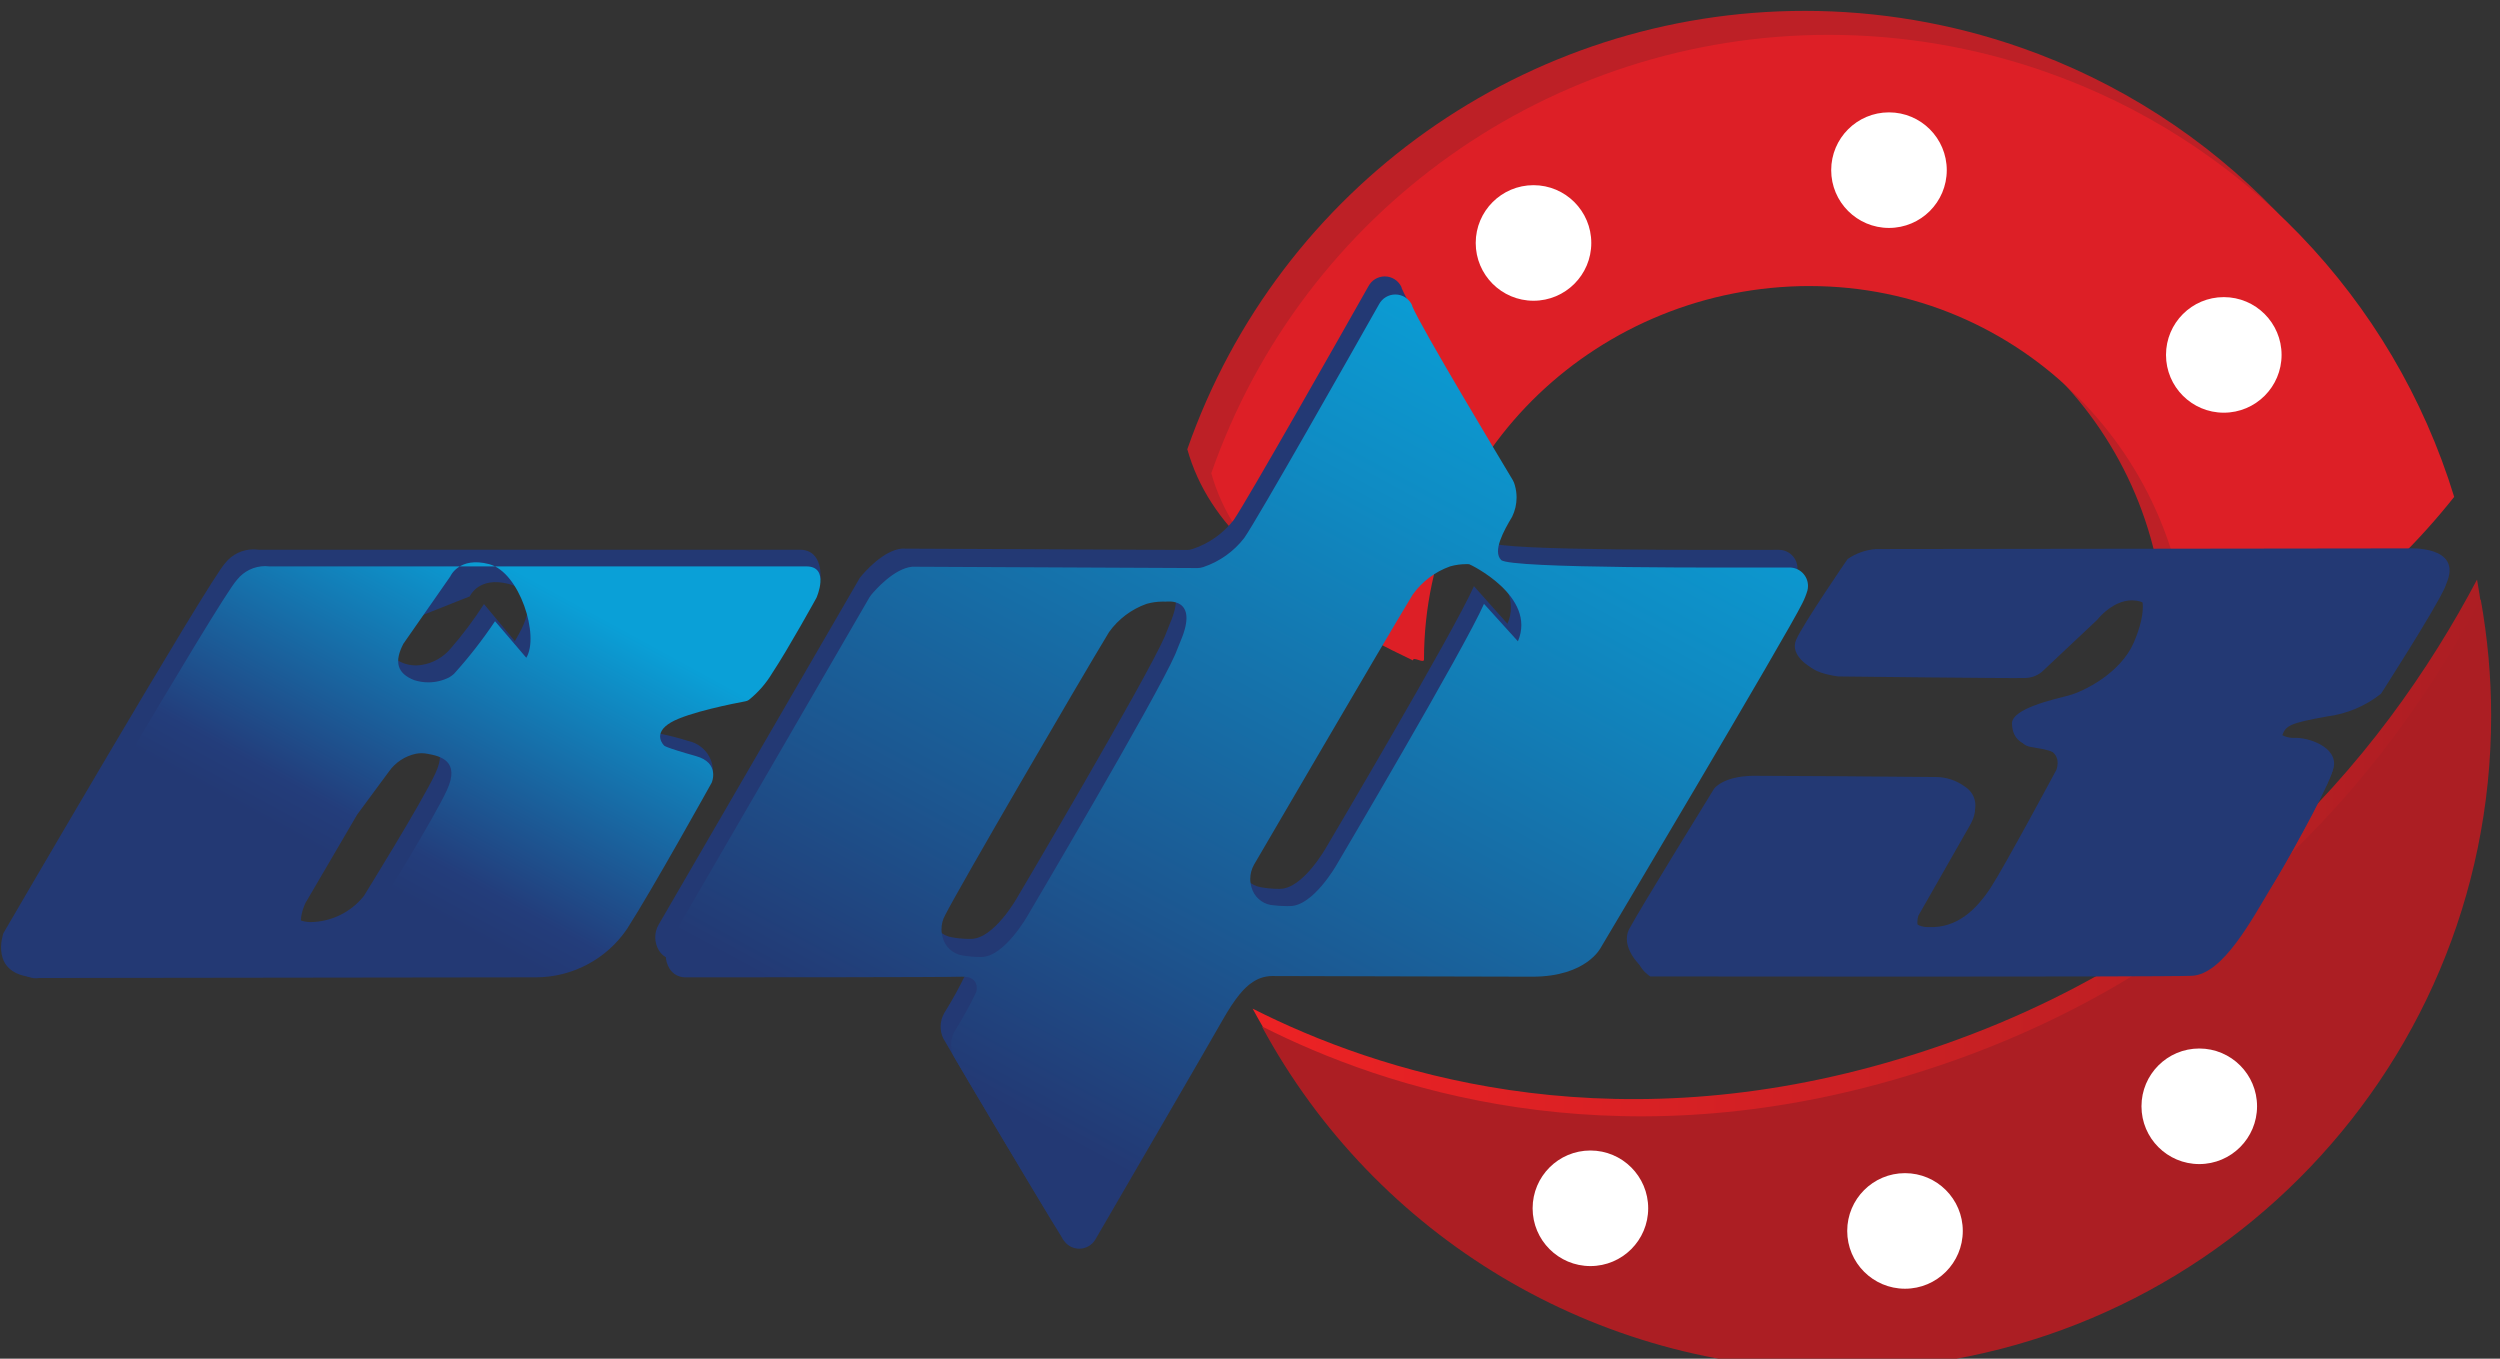 <?xml version="1.0" encoding="UTF-8"?>
<!DOCTYPE svg PUBLIC "-//W3C//DTD SVG 1.1//EN" "http://www.w3.org/Graphics/SVG/1.1/DTD/svg11.dtd">
<!-- Creator: CorelDRAW 2021 (64-Bit Not for commercial use) -->
<svg xmlns="http://www.w3.org/2000/svg" xml:space="preserve" width="18.4mm" height="10mm" version="1.1" style="shape-rendering:geometricPrecision; text-rendering:geometricPrecision; image-rendering:optimizeQuality; fill-rule:evenodd; clip-rule:evenodd"
viewBox="0 0 1840 1000"
 xmlns:xlink="http://www.w3.org/1999/xlink"
 xmlns:xodm="http://www.corel.com/coreldraw/odm/2003">
 <rect x="0" y="0" width="1840" height="1000" fill="#333333" stroke="none"/>
 <defs>
  <style type="text/css">
   <![CDATA[
    .fil4 {fill:#233974;fill-rule:nonzero}
    .fil2 {fill:#BD2026;fill-rule:nonzero}
    .fil8 {fill:white;fill-rule:nonzero}
    .fil5 {fill:url(#id0);fill-rule:nonzero}
    .fil0 {fill:url(#id1);fill-rule:nonzero}
    .fil7 {fill:url(#id2);fill-rule:nonzero}
    .fil1 {fill:url(#id3);fill-rule:nonzero}
    .fil6 {fill:url(#id4);fill-rule:nonzero}
    .fil3 {fill:url(#id5);fill-rule:nonzero}
   ]]>
  </style>
  <linearGradient id="id0" gradientUnits="userSpaceOnUse" x1="233.91" y1="683.43" x2="378.52" y2="418.99">
   <stop offset="0" style="stop-opacity:1; stop-color:#233974"/>
   <stop offset="0.169" style="stop-opacity:1; stop-color:#233974"/>
   <stop offset="0.278" style="stop-opacity:1; stop-color:#233D7B"/>
   <stop offset="1" style="stop-opacity:1; stop-color:#0AA0D7"/>
  </linearGradient>
  <linearGradient id="id1" gradientUnits="userSpaceOnUse" x1="919.81" y1="707.29" x2="1830.68" y2="707.29">
   <stop offset="0" style="stop-opacity:1; stop-color:#ED2224"/>
   <stop offset="1" style="stop-opacity:1; stop-color:#AC1E23"/>
  </linearGradient>
  <linearGradient id="id2" gradientUnits="userSpaceOnUse" x1="765.28" y1="829.28" x2="1098.73" y2="211.19">
   <stop offset="0" style="stop-opacity:1; stop-color:#233974"/>
   <stop offset="0.251" style="stop-opacity:1; stop-color:#1C5690"/>
   <stop offset="0.749" style="stop-opacity:1; stop-color:#0F8BC3"/>
   <stop offset="1" style="stop-opacity:1; stop-color:#0AA0D7"/>
  </linearGradient>
  <linearGradient id="id3" gradientUnits="userSpaceOnUse" x1="-3618.69" y1="-1035.8" x2="-3286.68" y2="-136.06">
   <stop offset="0" style="stop-opacity:1; stop-color:#DD1F26"/>
   <stop offset="1" style="stop-opacity:1; stop-color:#AC1E23"/>
  </linearGradient>
  <linearGradient id="id4" gradientUnits="userSpaceOnUse" xlink:href="#id0" x1="110414.43" y1="-12862.38" x2="113282.87" y2="-25594.84">
  </linearGradient>
  <linearGradient id="id5" gradientUnits="userSpaceOnUse" xlink:href="#id3" x1="152345.44" y1="-66477.13" x2="185283.87" y2="6845.65">
  </linearGradient>
 </defs>
 <g id="Layer_x0020_1">
  <g id="_1596365937040">
   <g id="Слой_2" data-name="Ð¡Ð»Ð¾Ð¹ 2">
    <g id="Слой_1-2" data-name="Ð¡Ð»Ð¾Ð¹ 1">
     <path class="fil0" d="M1823.11 426.55c-70.02,132.48 -199.57,288.22 -434.53,355.56 -210.39,60.26 -375.08,6.67 -466.65,-39.77 84.35,156.23 247.8,253.74 425.41,253.74 266.98,0 483.49,-216.51 483.49,-483.49 0,-28.81 -2.65,-57.73 -7.73,-86.06l0.01 0.02z"/>
     <path class="fil1" d="M1825.8 441.02c-69.78,131.83 -198.44,286.84 -432.58,353.86 -209.42,60.02 -373.38,6.67 -464.55,-39.53 83.95,155.58 246.66,252.65 423.52,252.65 265.77,0 481.3,-215.53 481.3,-481.3 0,-28.67 -2.65,-57.46 -7.7,-85.67l0.01 -0.01z"/>
     <path class="fil2" d="M1486.91 34.87c-50.93,-17.76 -104.64,-26.87 -158.59,-26.87 -204.63,0 -386.99,129.47 -454.46,322.64 15.7,55.79 63.44,97.6 148.42,137.77 0,-3.25 8.14,2.6 8.14,-0.65 0,-154.12 130.12,-274.89 283.91,-274.89 154.08,0.02 279.03,124.98 279.03,279.06 0,9.02 -0.48,17.97 -1.3,26.84 76.81,-33.34 144.36,-85.28 196.35,-150.89 -44.87,-146.34 -156.87,-262.69 -301.49,-313.02l-0.01 0.01z"/>
     <path class="fil3" d="M1504.55 52.52c-50.92,-17.76 -104.63,-26.87 -158.58,-26.87 -204.64,0 -387,129.47 -454.46,322.64 15.69,55.79 63.43,97.59 148.42,137.77 0,-3.25 8.13,2.6 8.13,-0.65 0,-154.12 130.13,-274.89 283.92,-274.89 0.01,0.02 0.08,0.02 0.08,0.02 154.08,0 279.03,124.95 279.03,279.04 0,0 0,0 0,0 0,9.02 -0.48,17.97 -1.3,26.83 76.82,-33.28 144.43,-85.15 196.49,-150.7 -44.88,-146.51 -156.99,-262.91 -301.73,-313.19l0 0z"/>
     <path class="fil4" d="M588.65 404.59l-398.51 0c-1.2,-0.17 -2.41,-0.25 -3.62,-0.25 -8.1,0 -15.77,3.72 -20.78,10.09 -12.03,12.77 -163.22,272.36 -163.22,272.36 0,0 -11.06,30.34 22.69,32.53 22.53,2.2 386.55,-12.03 386.55,-12.03 17.21,-7.63 31.77,-20.29 41.72,-36.27 17.65,-27.9 71.24,-101.99 71.24,-101.99 0.03,-0.42 0.04,-0.86 0.04,-1.29 0,-10.69 -7.42,-19.95 -17.85,-22.29 -8.15,-2.57 -16.56,-4.68 -24.98,-6.2 -2.39,-2.24 -3.76,-5.4 -3.76,-8.7 0,-4.76 2.83,-9.07 7.19,-10.97 14.23,-8.13 55.95,-15.69 55.95,-15.69 0,0 6.92,-2.93 18.63,-20.58 11.71,-17.65 43.92,-56.93 43.92,-56.93 0,0 2.43,-21.79 -15.21,-21.79zm-268.14 164.44c-9.84,21.31 -52.78,90.52 -52.78,90.52 -9.55,11.9 -23.94,18.92 -39.2,19.11 -24.4,-0.73 -11.79,-26.51 -11.79,-26.51l38.3 -65.72 23.18 -31.39c4.71,-6.56 11.7,-11.15 19.6,-12.85 1.42,-0.32 2.89,-0.49 4.35,-0.49 1.46,0 2.93,0.17 4.35,0.49 9.35,2.44 23.83,5.7 13.99,26.84zm35.7 -124.43c-7.34,11.39 -15.52,22.33 -24.4,32.55 -5.45,6.59 -13.16,10.97 -21.63,12.26 -1.36,0.22 -2.74,0.33 -4.11,0.33 -3.03,0 -6.05,-0.53 -8.9,-1.55 -12.77,-4.88 -14.96,-13.5 -8.13,-26.75l56.76 -22.53c0,0 6.35,-14.97 28.71,-9.11 22.36,5.85 14.23,25.86 4.39,42.05l-22.69 -27.25z"/>
     <path class="fil5" d="M593.44 416.87l-395 0c-1.07,-0.13 -2.15,-0.2 -3.22,-0.2 -8.09,0 -15.75,3.7 -20.77,10.04 -12.29,12.77 -163.39,272.45 -163.39,272.45 -0.44,1.49 -0.66,3.03 -0.66,4.59 0,8.98 7.28,16.26 16.26,16.26 0.85,0 1.7,-0.07 2.54,-0.2l364.1 -0.49c0.3,0 0.63,0.01 0.93,0.01 26.9,0 52.09,-13.31 67.22,-35.55l0.49 -0.81c17.73,-27.49 61.89,-106.95 61.89,-106.95 0,0 6.42,-14.63 -11.79,-19.59 -23.27,-6.51 -23.27,-7.73 -23.27,-7.73 0,0 -9.19,-8.7 5.05,-17 12.77,-7.48 47.82,-14.23 54.73,-15.53 0.9,-0.13 1.77,-0.47 2.52,-0.98 6.92,-5.5 12.8,-12.25 17.32,-19.84 11.72,-17.65 32.54,-55.39 32.54,-55.39 0,0 10.24,-23.09 -7.49,-23.09zm-264.47 164.6c-9.36,20.5 -49.29,85.15 -52.54,90.2l-0.49 0.73c-9.63,11.77 -24.06,18.61 -39.28,18.62 -24.8,-0.73 -11.79,-26.51 -11.79,-26.51l38.06 -65.06 0.49 -0.65 22.93 -31.07c4.69,-6.6 11.69,-11.21 19.6,-12.93 1.43,-0.29 2.89,-0.43 4.35,-0.43 1.46,0 2.92,0.14 4.35,0.43 9.68,1.71 24.16,5.37 14.32,26.67zm35.37 -124.26c-9.09,13.6 -19.25,26.63 -30.24,38.79 -1.11,0.98 -2.31,1.86 -3.59,2.6 -4.73,2.38 -9.97,3.62 -15.27,3.62 -3.48,0 -6.95,-0.54 -10.26,-1.58 -12.77,-4.96 -14.97,-13.5 -8.14,-26.76l34.57 -49.61c0,0 6.34,-14.96 28.7,-9.03 22.37,5.94 37.09,52.7 27.25,68.89l-23.02 -26.92z"/>
     <path class="fil4" d="M1333.12 491.36c0,0 -16.27,-8.7 -11.15,-20.49 5.13,-11.79 37.82,-59.37 37.82,-59.37 6.22,-4.31 13.51,-6.88 21.07,-7.4l391.59 -0.49c0,0 40.66,-2.44 27.98,26.11 -7.08,16.26 -56.45,68.64 -56.45,68.64 -11.52,8.93 -25.29,14.56 -39.76,16.27 -27.41,4.87 -30.42,6.83 -32.53,13.74 -2.12,6.91 7.4,15.21 17.16,14.72 9.76,-0.49 31.63,6.51 28.79,21.55 -1.39,7.4 -25.62,54.17 -41.89,81.33 -16.26,27.16 -47.74,58.72 -70.75,59.69 -23.02,0.98 -396.72,6.1 -396.72,6.1 0,0 -16.26,-14.47 -9.11,-28.14 7.16,-13.66 62.22,-102.88 62.22,-102.88 0,0 5.93,-9.27 28.46,-9.76 19.11,0 107.52,0.57 134.52,0.9 0.11,0 0.23,0 0.35,0 7.72,0 15.24,2.48 21.44,7.07 4.81,2.96 7.74,8.21 7.74,13.85 0,3.34 -1.03,6.6 -2.94,9.33 -12.2,21.55 -47.74,59.13 -47.74,59.13 -0.48,1.55 -0.73,3.18 -0.73,4.81 0,8.98 7.29,16.27 16.27,16.27 0.24,0 0.49,-0.01 0.73,-0.02 21.06,0.98 35.29,-13.17 45.62,-28.95 10.33,-15.78 48.39,-86.78 48.39,-86.78 0,0 5.77,-14.23 -11.71,-16.26 -13.91,-1.31 -20.49,-6.27 -20.98,-17.57 -0.49,-11.31 31.23,-18.06 42.04,-20.98 10.82,-2.93 37.82,-16.27 47.58,-38.8 9.76,-22.53 9.84,-41.23 -6.34,-43.67 -16.19,-2.44 -28.96,14.23 -28.96,14.23l-40.66 38.31c-3.57,2.84 -8,4.39 -12.57,4.39 -0.06,0 -0.13,0 -0.2,0 -8.86,0.81 -148.58,5.12 -148.58,5.12z"/>
     <path class="fil6" d="M1353.04 497.87c0,0 -27.49,-3.01 -22.53,-14.72 4.97,-11.71 37.74,-59.37 37.74,-59.37 6.24,-4.32 13.57,-6.88 21.15,-7.4l391.51 -0.49c0,0 25.53,0.98 18.21,17.16 -7.32,16.19 -46.68,77.51 -46.68,77.51 -11.44,9.09 -25.19,14.9 -39.69,16.75 -27.49,4.88 -30.42,6.83 -32.94,13.75 -2.52,6.91 7.4,15.2 17.25,14.72 9.84,-0.49 19.59,2.44 20.08,9.27 0.49,6.83 -27.49,57.9 -43.67,84.9 -16.18,27 -37.33,67.26 -60.34,68.24 -23.02,0.97 -398.51,0.48 -398.51,0.48 0,0 -14.72,-8.86 -7.4,-22.6 7.32,-13.75 62.87,-102.64 62.87,-102.64 0,0 5.93,-9.35 28.46,-9.84 22.53,-0.49 142.33,0.97 142.33,0.97 0,0 21.14,1.55 8.86,23.1 -12.28,21.55 -37.82,66.28 -37.82,66.28 -0.48,1.56 -0.73,3.19 -0.73,4.82 0,8.98 7.29,16.26 16.27,16.26 0.24,0 0.49,0 0.73,-0.01 21.14,0.97 35.38,-13.26 45.62,-28.95 10.25,-15.7 47.82,-87.27 47.82,-87.27 0,0 8.14,-17.65 -8.13,-24.4 -16.26,-6.75 -25.54,-1.46 -26.02,-12.69 -0.49,-11.22 32.53,-14.23 43.67,-17.24 11.14,-3.01 37.82,-16.26 47.66,-38.71 9.84,-22.45 9.76,-41.23 -6.43,-43.67 -16.18,-2.44 -28.95,14.23 -28.95,14.23l-40.66 38.23c-3.56,2.89 -8,4.47 -12.59,4.47 -0.06,0 -0.12,0 -0.18,0 -9.03,0.32 -136.96,-1.14 -136.96,-1.14z"/>
     <path class="fil4" d="M1322.54 421.58c0.26,-1.06 0.4,-2.15 0.4,-3.25 0,-7.54 -6.12,-13.66 -13.67,-13.66 -0.04,0 -0.1,0 -0.14,0 -41.16,0 -205.6,0.97 -212.11,-5.45 -6.5,-6.43 2.04,-21.55 8.14,-31.88 1.89,-3.97 2.88,-8.33 2.88,-12.74 0,-4.01 -0.82,-7.98 -2.4,-11.66 -1.57,-3.68 -67.25,-114.35 -74.09,-131.02l0 -0.48c-2.19,-4.87 -7.04,-8 -12.37,-8 -5.05,0 -9.68,2.8 -12.02,7.26 -19.2,34 -89.46,158.02 -99.14,172.01 -7.73,9.92 -18.24,17.35 -30.18,21.31 -1.32,0.49 -2.72,0.74 -4.14,0.74 -0.11,0 -0.22,-0.01 -0.33,-0.01l-209.74 -0.97c-13.34,1.3 -27.08,16.91 -30.25,20.82 -0.45,0.51 -0.84,1.09 -1.14,1.7 -9.19,15.7 -138.26,238.62 -147.2,253.75 -1.81,2.94 -2.78,6.33 -2.78,9.79 0,3.46 0.97,6.86 2.78,9.8 2.41,3.99 6.74,6.43 11.4,6.43 0.08,0 0.15,0 0.22,0 32.54,0 190.8,0 203.32,-0.49 14.24,-0.49 10.82,11.3 10.82,11.3 -4.68,9.74 -9.98,19.32 -15.69,28.48 -1.85,3.1 -2.82,6.65 -2.82,10.27 0,2.97 0.66,5.9 1.92,8.59 1.26,2.68 69.21,116.78 79.94,133.94l1.39 2.04c2.55,3.65 6.73,5.83 11.19,5.83 4.87,0 9.38,-2.6 11.82,-6.81 17.41,-29.85 82.39,-141.51 93.37,-161.03 7.18,-12.48 17.27,-23.08 29.36,-30.9 2.15,-1.38 4.66,-2.12 7.22,-2.12 0.01,0 0.01,0 0.01,0 23.75,0 155.09,0.49 191.61,0.49 40.66,0 50.5,-21.55 50.5,-21.55 0,0 137.45,-230.89 148.26,-253.34 1.49,-2.93 2.73,-6.03 3.67,-9.18l-0.01 -0.01zm-465.19 46.69c-14.23,32.53 -108.41,191.85 -108.41,191.85 0,0 -17.16,30.9 -34.32,30.9 -0.32,0 -0.69,0.01 -1.02,0.01 -4.46,0 -8.91,-0.42 -13.29,-1.23 -6.77,-1.22 -12.24,-6.22 -14.07,-12.85 -1.37,-2.89 -2.09,-6.06 -2.09,-9.27 0,-6.49 2.92,-12.65 7.95,-16.75 6.42,-10.66 93.2,-159.89 116.78,-198.69 6.83,-9.57 16.43,-16.83 27.49,-20.81 3.92,-1.06 7.98,-1.59 12.04,-1.59 0.65,0 1.31,0.02 1.95,0.04 0.64,0.02 24.88,-3.66 10.65,29.2l-3.66 9.19zm227.47 -36.84c-14.23,32.53 -108.49,191.85 -108.49,191.85 0,0 -17.16,30.9 -34.32,30.9 -0.3,0 -0.61,0.01 -0.92,0.01 -4.48,0 -8.99,-0.42 -13.39,-1.23 -6.76,-1.21 -12.21,-6.22 -13.99,-12.85 -0.62,-2.05 -0.95,-4.18 -0.95,-6.32 0,-3.68 0.95,-7.3 2.74,-10.51 6.43,-10.66 93.28,-159.89 116.79,-198.69 6.84,-9.59 16.47,-16.86 27.57,-20.81 3.9,-1.05 7.95,-1.59 12,-1.59 0.66,0 1.33,0.01 1.98,0.04 0.66,0.03 49.86,23.99 35.63,56.85l-24.65 -27.65z"/>
     <path class="fil7" d="M1330.27 434.6c0.28,-1.09 0.42,-2.21 0.42,-3.34 0,-7.5 -6.09,-13.58 -13.59,-13.58 -0.08,0 -0.17,0 -0.25,0 -41.15,0 -205.59,0.98 -212.02,-5.53 -6.42,-6.51 1.95,-21.55 8.13,-31.88 2.13,-4.4 3.24,-9.25 3.24,-14.14 0,-3.06 -0.44,-6.1 -1.29,-9.04 -0.33,-1.27 -0.82,-2.51 -1.46,-3.66 -8.13,-13.66 -67.75,-112.64 -74.09,-128.17l0 -0.49c-2.18,-4.88 -7.04,-8.03 -12.4,-8.03 -5.02,0 -9.64,2.78 -12,7.22 -19.19,34 -89.46,158.1 -99.22,172.01 -7.68,9.93 -18.18,17.39 -30.09,21.38 -1.43,0.49 -2.94,0.74 -4.45,0.74 0,0 -0.01,0 -0.02,0l-209.82 -0.98c-13.26,1.3 -27,16.92 -30.18,20.74 -0.45,0.53 -0.86,1.11 -1.22,1.71 -9.1,15.69 -138.25,238.61 -147.2,253.82 -1.81,2.93 -2.77,6.31 -2.77,9.76 0,3.45 0.96,6.83 2.77,9.76 2.46,3.99 6.81,6.42 11.5,6.42 0.04,0 0.09,0 0.13,0 32.53,0 190.8,0 203.32,-0.48 14.23,-0.49 10.82,11.3 10.82,11.3 -4.69,9.74 -9.98,19.31 -15.69,28.48 -1.86,3.07 -2.85,6.61 -2.85,10.21 0,2.9 0.64,5.77 1.86,8.4 1.23,2.62 69.13,116.79 79.95,133.94 0,0.74 0.89,1.39 1.3,2.04 2.58,3.65 6.77,5.83 11.24,5.83 4.88,0 9.39,-2.59 11.86,-6.81 17.32,-29.84 82.3,-141.43 93.36,-161.03 9.44,-16.67 16.27,-24.39 22.2,-28.22 4.22,-2.95 9.24,-4.57 14.4,-4.63 23.74,0 155.01,0.49 191.6,0.49 40.18,0 50.51,-21.55 50.51,-21.55 0,0 137.52,-231.14 148.18,-253.18 1.56,-3.03 2.86,-6.24 3.82,-9.51l0 0zm-465.27 46.92c-14.24,32.53 -108.41,191.94 -108.41,191.94 0,0 -17.24,30.9 -34.41,30.9 -0.12,0 -0.26,0 -0.39,0 -4.63,0 -9.28,-0.42 -13.84,-1.22 -6.79,-1.23 -12.26,-6.27 -14.07,-12.93 -0.62,-2.04 -0.94,-4.16 -0.94,-6.29 0,-3.66 0.94,-7.27 2.73,-10.46 10.25,-20.25 97.11,-169.49 120.61,-208.28 6.85,-9.56 16.49,-16.81 27.57,-20.74 3.9,-1.11 7.93,-1.67 11.98,-1.67 0.67,0 1.35,0.02 2.01,0.04 0.66,0.03 25.21,-3.9 10.98,29.2l-3.82 9.51zm227.22 -37.08c-14.23,32.53 -108.4,191.93 -108.4,191.93 0,0 -17.25,30.5 -34.41,30.5 -0.75,0.02 -1.54,0.03 -2.3,0.03 -3.99,0 -7.98,-0.29 -11.93,-0.85 -6.77,-1.27 -12.23,-6.28 -14.07,-12.93 -0.6,-2 -0.92,-4.09 -0.92,-6.19 0,-3.7 0.97,-7.34 2.79,-10.56 6.43,-10.73 93.2,-159.97 116.79,-198.76 6.82,-9.55 16.43,-16.8 27.48,-20.74 3.91,-1.11 7.96,-1.67 12.02,-1.67 0.65,0 1.32,0.01 1.97,0.04 0.65,0.03 50.02,23.67 35.95,56.77l-24.97 -27.57z"/>
     <circle class="fil8" cx="1128.66" cy="178.82" r="42.53"/>
     <circle class="fil8" cx="1636.71" cy="261.21" r="42.53"/>
     <circle class="fil8" cx="1390.29" cy="125.23" r="42.53"/>
     <circle class="fil8" cx="1170.54" cy="889.3" r="42.53"/>
     <circle class="fil8" cx="1402.08" cy="905.97" r="42.53"/>
     <circle class="fil8" cx="1618.66" cy="814.23" r="42.53"/>
    </g>
   </g>
  </g>
 </g>
</svg>
